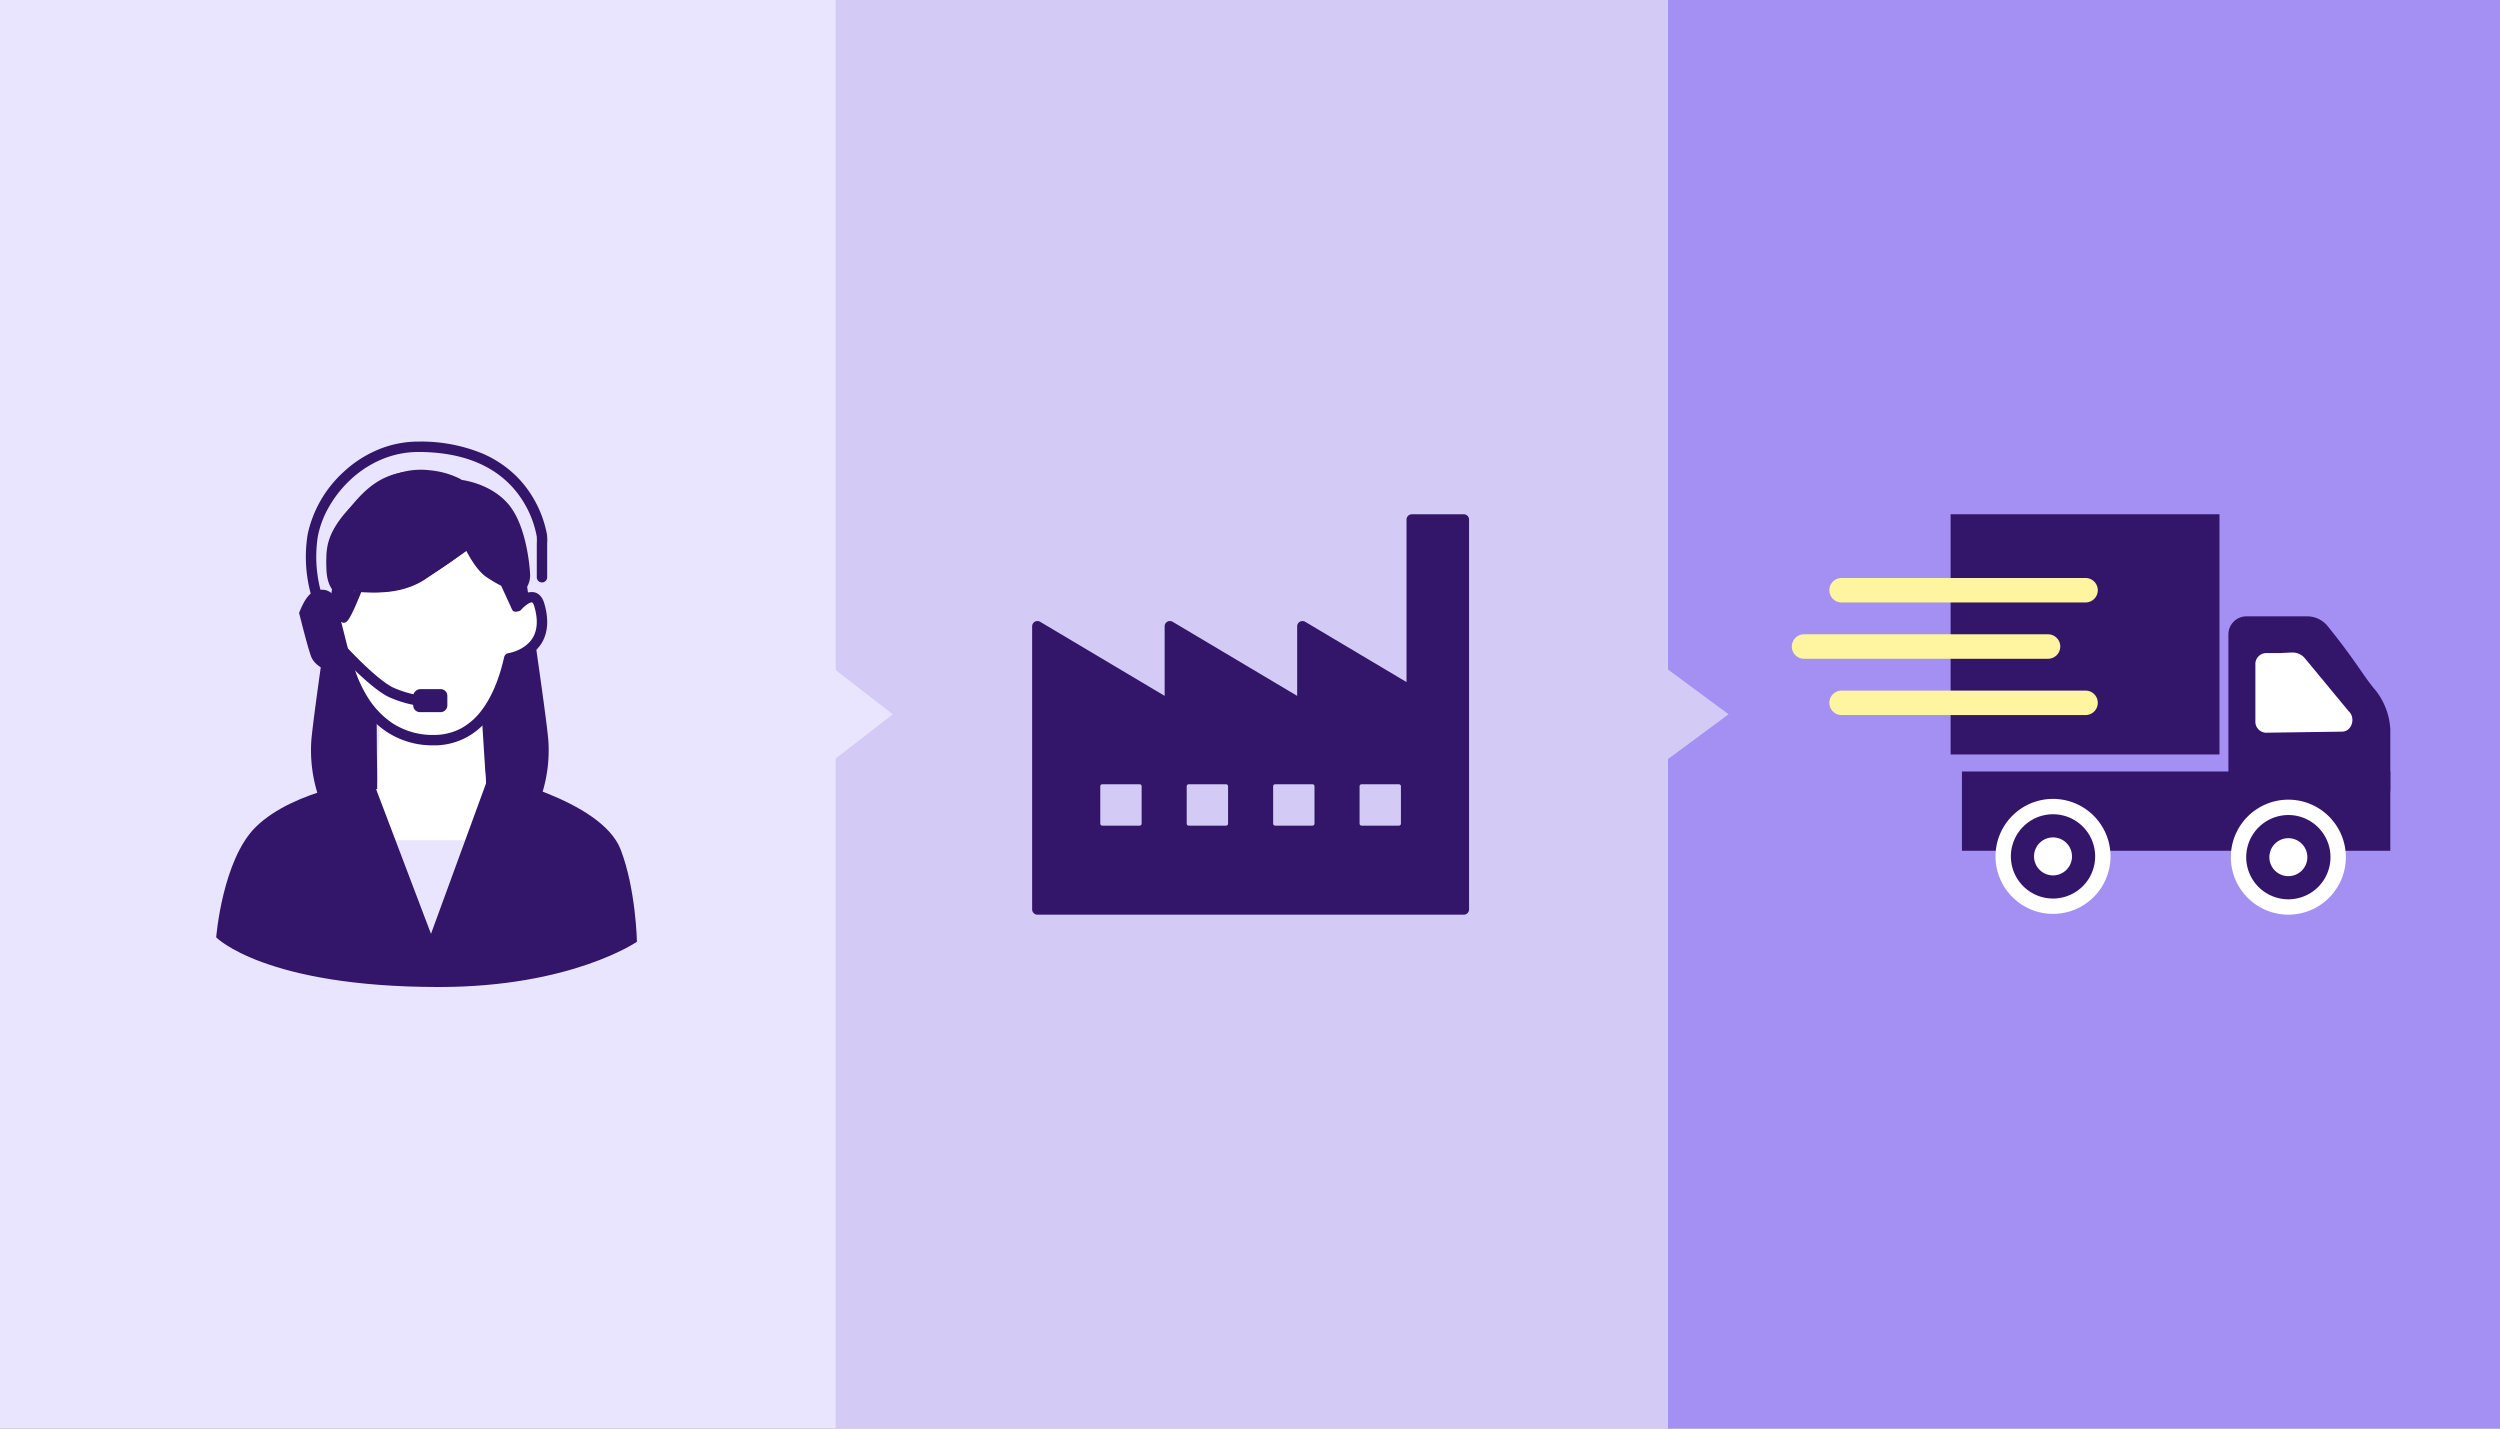 <svg xmlns="http://www.w3.org/2000/svg" xmlns:xlink="http://www.w3.org/1999/xlink" width="700" height="400" viewBox="0 0 700 400"><rect x="0" y="0" width="700" height="400" fill="#808080" stroke="none"/><defs><clipPath id="a"><rect width="122.339" height="112.109" fill="#33156a"/></clipPath><clipPath id="c"><rect width="700" height="400"/></clipPath></defs><g id="b" clip-path="url(#c)"><rect width="700" height="400" fill="#eae5ff"/><rect width="233" height="400" transform="translate(467)" fill="#a390f2"/><g transform="translate(-15884.916 18988.035)"><path d="M5.053,95.053H40.28A5.053,5.053,0,0,0,45.333,90V73.331a19.3,19.3,0,0,0-4.039-10.812c-3.572-4.156-5.365-8.012-13.5-18.082a7.382,7.382,0,0,0-5.74-2.744h-17A5.052,5.052,0,0,0,0,46.746V90a5.053,5.053,0,0,0,5.053,5.053" transform="translate(16508.871 -18857.15)" fill="#33156a"/><rect width="67.055" height="59.027" transform="translate(16435.203 -18839.924)" fill="#33156a"/><path d="M69.787,67.251h75.28V0H69.787Zm67.054-8.225H78.011V8.224h58.83Z" transform="translate(16361.304 -18844.033)" fill="#33156a"/><rect width="119.943" height="22.194" transform="translate(16434.26 -18772.016)" fill="#33156a"/><path d="M18.419,78.926l21.364-.3c2.72-.038,3.9-3.871,1.773-5.773L29.347,58.087a4.426,4.426,0,0,0-3.488-1.611c-1.442.025-3.073.149-3.443.149H18.383a3.084,3.084,0,0,0-2.9,3.242V75.684a3.079,3.079,0,0,0,2.933,3.242" transform="translate(16500.939 -18861.801)" fill="#fff"/><path d="M21.3,133.674a13.951,13.951,0,1,0,13.952-13.951A13.952,13.952,0,0,0,21.3,133.674" transform="translate(16490.406 -18881.701)" fill="#33156a"/><path d="M34.262,148.787a16.1,16.1,0,1,0-16.1-16.1,16.117,16.117,0,0,0,16.1,16.1m0-27.9a11.8,11.8,0,1,1-11.8,11.8,11.818,11.818,0,0,1,11.8-11.8" transform="translate(16491.391 -18880.715)" fill="#fff"/><path d="M33.9,137.638a5.316,5.316,0,1,0,5.315-5.315,5.315,5.315,0,0,0-5.315,5.315" transform="translate(16486.441 -18885.666)" fill="#fff"/><path d="M117.44,133.36a13.951,13.951,0,1,0,13.951-13.952A13.952,13.952,0,0,0,117.44,133.36" transform="translate(16328.367 -18881.602)" fill="#33156a"/><path d="M130.405,148.472a16.1,16.1,0,1,0-16.1-16.1,16.116,16.116,0,0,0,16.1,16.1m0-27.9a11.8,11.8,0,1,1-11.8,11.805,11.818,11.818,0,0,1,11.8-11.805" transform="translate(16329.355 -18880.617)" fill="#fff"/><path d="M130.04,137.324a5.316,5.316,0,1,0,5.315-5.315,5.315,5.315,0,0,0-5.315,5.315" transform="translate(16324.403 -18885.566)" fill="#fff"/><path d="M122.927,32.878h68.311a3.427,3.427,0,0,0,0-6.854H122.927a3.427,3.427,0,0,0,0,6.854" transform="translate(16277.634 -18852.221)" fill="#fff4a0"/><path d="M138.26,55.878h68.311a3.427,3.427,0,1,0,0-6.854H138.26a3.427,3.427,0,0,0,0,6.854" transform="translate(16251.792 -18859.457)" fill="#fff4a0"/><path d="M122.927,78.878h68.311a3.427,3.427,0,0,0,0-6.854H122.927a3.427,3.427,0,0,0,0,6.854" transform="translate(16277.634 -18866.693)" fill="#fff4a0"/><rect width="167.578" height="112.107" transform="translate(16386.625 -18844.033)" fill="none"/></g><g transform="translate(-15060.627 17533.641)"><path d="M20.4,18.363s-5.941,40.013-6.615,47.948a40.9,40.9,0,0,0,1.734,14.946H30.875c.144.881,1.94,8.36,1.371-5.124-.142-3.357-.165-16.864-.165-16.864L23.708,43.187l1.06-.837L22.936,24.2Z" transform="translate(15134.023 -17392.711)" fill="#33156a"/><path d="M50.39,18.363s6,40.013,6.675,47.948a40.544,40.544,0,0,1-1.747,14.946h-15.5s-.466-7.776-1.07-11.084a72.587,72.587,0,0,1-.567-10.857l8.871-16.128-1.072-.837L47.829,24.2Z" transform="translate(15157.092 -17392.711)" fill="#33156a"/><path d="M25.61,29.172l-4.248,5.034s-4.968-6.329-5.582-1.619-1.936,6.085,0,10.311,7.879,3.5,7.879,4.229S28.27,71.851,47.2,70.47,68.156,47.549,68.156,47.549s9.166.1,9.135-9.366-2.4-7.685-2.4-7.685-5.663,1.462-5.027,1.219-10.4-9.1-10.77-15.9-29.123,7.038-29.123,7.038Z" transform="translate(15135.061 -17396.871)" fill="#fff"/><path d="M56.31,25.737s-3.681,2.594-12.468,8.574S23.79,37.55,23.79,37.55L21.713,45.6S10.9,29.886,18.746,19.426C24.873,11.259,30.638,2.482,44.782,4.647s9.263,4.266,9.263,4.266S67.678,11.547,69.9,20.128s2.38,12.76,1.493,16.132A29.993,29.993,0,0,1,68.8,42.613l-3.137-6.525s-3.332.041-6.343-5.155Z" transform="translate(15136.119 -17405.939)" fill="#33156a"/><path d="M21.763,53.556s11.294-5.733,17.693-5.772c5.615-.035,16.008,3.471,16.008,3.471l-7.836,50.707-15.1.848Z" transform="translate(15141.648 -17365.01)" fill="#fff"/><path d="M23.235,61.05c0-1.406.916-21.885.916-21.885l28.074-1.8,2.289,36.582-16.445,34.1s-13.616-.848-13.919-1.7-.916-45.3-.916-45.3" transform="translate(15143.035 -17374.822)" fill="#fff"/><rect width="117.808" height="152.72" transform="translate(15121.158 -17410)" fill="none"/><path d="M47.9,81.219a23.382,23.382,0,0,1-13.1-3.775,26.733,26.733,0,0,1-7.955-8.416,38.736,38.736,0,0,1-4.555-11.011,8.776,8.776,0,0,1-6.253-4.145A14.243,14.243,0,0,1,13.9,48.224a9.627,9.627,0,0,1,.511-5.32c1.047-2.274,2.393-3.42,4-3.4a3.508,3.508,0,0,1,1.725.5,10.659,10.659,0,0,0-.457-2.252c-2.731-3.392-1.8-9.957-.529-14.881.813-3.153,3.823-6.675,6.205-9.074a49.483,49.483,0,0,1,8.47-6.9A20.8,20.8,0,0,1,46.77,4.19a23.511,23.511,0,0,1,8.463,2.353A4.62,4.62,0,0,1,55.8,6.9c1.946.278,8.45,1.557,12.9,6.6,5.169,5.858,6.107,17.4,6.243,19.651A6.5,6.5,0,0,1,73.252,38c-.052.063-.118.143-.159.2a4.718,4.718,0,0,0-.153.848,4.47,4.47,0,0,1,3.155-.692c.927.2,2.169.9,2.819,3.114,1.339,4.553,1.037,8.388-.9,11.4a13.008,13.008,0,0,1-7.7,5.207c-1.51,6.254-3.744,11.344-6.644,15.14a19.017,19.017,0,0,1-15.506,8.006ZM23.472,55.161a1.456,1.456,0,0,1,1.434,1.207,35.589,35.589,0,0,0,4.454,11.2,23.787,23.787,0,0,0,7.074,7.467,20.592,20.592,0,0,0,11.7,3.267,15.991,15.991,0,0,0,7.647-1.925,18.013,18.013,0,0,0,5.572-4.936c2.784-3.643,4.914-8.665,6.331-14.925A1.456,1.456,0,0,1,68.9,55.4c.04-.006,4.491-.706,6.677-4.128,1.446-2.264,1.628-5.285.541-8.981-.206-.7-.469-1.052-.638-1.088-.6-.13-2.109.979-3.009,2.019a1.457,1.457,0,0,1-2.558-.915c-.022-.9-.051-3.935.515-5.3a3.43,3.43,0,0,1,.581-.865,3.6,3.6,0,0,0,1.027-2.811c-.077-1.28-.885-12.648-5.519-17.9-4.419-5.007-11.469-5.692-11.54-5.7a1.454,1.454,0,0,1-1.031-.572,19.54,19.54,0,0,0-6.673-1.985,18.345,18.345,0,0,0-11.931,2.2c-4.585,2.8-12.257,9.892-13.372,14.216-1.52,5.9-1.519,10.517,0,12.358.377.457.775,1.292,1.127,4.279.178,1.51.264,2.887.268,2.945a1.453,1.453,0,0,1-.063.523c.23.431.388.778.47.965a1.456,1.456,0,0,1-2.668,1.167h0c-.77-1.752-2.094-3.413-2.724-3.419-.149,0-.68.3-1.328,1.71-.79,1.716-.415,5.4,1.4,8.142a5.773,5.773,0,0,0,4.969,2.9Z" transform="translate(15134.108 -17406.162)" fill="#33156a"/><path d="M18.87,37.172a.971.971,0,0,1-.393-1.858c.648-.709,2.435-4.727,3.766-8.163a.942.942,0,0,1,.515-.567.892.892,0,0,1,.73.007c.226.061,2.159.493,8.991-.361,7.4-.924,20.244-11.49,20.373-11.6a.971.971,0,0,1,1.5.352c.026.059,2.672,5.913,5.628,7.834a26.64,26.64,0,0,0,3.99,2.321.91.91,0,0,1,.57.513l3.246,7.05a.971.971,0,0,1-1.764.812L62.937,26.8a35.955,35.955,0,0,1-4.01-2.357c-2.589-1.682-4.81-5.6-5.8-7.543-3.21,2.542-13.607,10.4-20.409,11.253a40.507,40.507,0,0,1-8.962.446c-.329.824-.895,2.216-1.5,3.6-1.975,4.489-2.6,4.889-3.276,4.963A.981.981,0,0,1,18.87,37.172Z" transform="translate(15138.011 -17396.434)" fill="#33156a"/><path d="M16,44.646a1.457,1.457,0,0,1-1.384-1,39.6,39.6,0,0,1-1.151-17.725,33.009,33.009,0,0,1,10.144-17.5,32.442,32.442,0,0,1,9.36-6.076A29.434,29.434,0,0,1,44.575,0,45.153,45.153,0,0,1,62.3,3.306a30.633,30.633,0,0,1,10.813,7.674,31.422,31.422,0,0,1,7.338,14.972,12.565,12.565,0,0,1,.083,2.355c-.006.236-.012.459-.012.64v9.038a1.456,1.456,0,1,1-2.912,0V28.948c0-.217.006-.458.013-.713a11.413,11.413,0,0,0-.038-1.767,28.42,28.42,0,0,0-6.639-13.542C65.017,6.318,56.141,2.949,44.566,2.912A26.538,26.538,0,0,0,34.1,5.022a29.539,29.539,0,0,0-8.52,5.535,32.07,32.07,0,0,0-6.1,7.628,27.161,27.161,0,0,0-3.161,8.277,37.117,37.117,0,0,0,1.058,16.274A1.457,1.457,0,0,1,16,44.646Z" transform="translate(15133.316 -17410)" fill="#33156a"/><path d="M11.96,27.855s2.277,9.236,3.306,12.068c1.98,5.454,12.253,5.442,12.253,5.442L22.252,24.454a3.877,3.877,0,0,0-3.163-3.035c-2.955-.34-4.964.891-7.129,6.436" transform="translate(15132.418 -17389.883)" fill="#33156a"/><path d="M40.424,46.435a1.468,1.468,0,0,1-.2-.014,33.006,33.006,0,0,1-7.966-2.316c-5.238-2.309-14.1-11.986-14.473-12.4a1.456,1.456,0,0,1,2.152-1.962c.088.1,8.819,9.632,13.5,11.694a30.354,30.354,0,0,0,7.185,2.1,1.456,1.456,0,0,1-.2,2.9Z" transform="translate(15137.545 -17382.439)" fill="#33156a"/><path d="M36.081,42.148H30.315a1.9,1.9,0,0,1-1.9-1.9v-2.5A2.045,2.045,0,0,1,30.46,35.7h5.646a1.863,1.863,0,0,1,1.864,1.864v2.693a1.89,1.89,0,0,1-1.889,1.889" transform="translate(15147.912 -17376.385)" fill="#33156a"/><path d="M23.235,57.489h31.28s-16.643,35-16.7,33.639S23.235,57.489,23.235,57.489" transform="translate(15143.035 -17355.873)" fill="#eae5ff"/><path d="M43.8,49.444,60.146,92.53,76.391,48.118s31.433,6.747,36.854,20.788c4.3,11.137,4.563,25.842,4.563,25.842s-18.361,12.668-55.413,12.668C13.534,107.416,0,93.515,0,93.515S1.74,71.76,11.117,62.575C21.976,51.941,43.8,49.444,43.8,49.444" transform="translate(15121.158 -17364.695)" fill="#33156a"/><rect width="117.808" height="152.72" transform="translate(15121.158 -17410)" fill="none"/></g><rect width="233" height="400" transform="translate(234)" fill="#d3cbf5"/><path d="M17,0,34,22H0Z" transform="translate(250 183) rotate(90)" fill="#eae5ff"/><g transform="translate(289 144)"><g clip-path="url(#a)"><path d="M120.858,0H106.31a1.481,1.481,0,0,0-1.481,1.481V46.987L76.447,30.1a1.481,1.481,0,0,0-2.238,1.273V50.846L39.342,30.1A1.481,1.481,0,0,0,37.1,31.372V50.846L2.238,30.1A1.481,1.481,0,0,0,0,31.372v79.256a1.481,1.481,0,0,0,1.481,1.481H120.858a1.481,1.481,0,0,0,1.481-1.481V1.481A1.481,1.481,0,0,0,120.858,0m-90.2,86.618a.561.561,0,0,1-.559.56H19.635a.56.56,0,0,1-.559-.56V76.155a.56.56,0,0,1,.559-.56H30.1a.561.561,0,0,1,.559.56Zm24.2,0a.561.561,0,0,1-.56.56H43.836a.561.561,0,0,1-.56-.56V76.155a.561.561,0,0,1,.56-.56H54.3a.561.561,0,0,1,.56.56Zm24.2,0a.561.561,0,0,1-.559.56H68.039a.561.561,0,0,1-.559-.56V76.155a.561.561,0,0,1,.559-.56H78.5a.561.561,0,0,1,.559.56Zm24.2,0a.561.561,0,0,1-.559.56H92.24a.56.56,0,0,1-.559-.56V76.155a.56.56,0,0,1,.559-.56H102.7a.561.561,0,0,1,.559.56Z" transform="translate(0)" fill="#33156a"/></g></g><path d="M17,0,34,23H0Z" transform="translate(484 183) rotate(90)" fill="#d3cbf5"/></g></svg>
